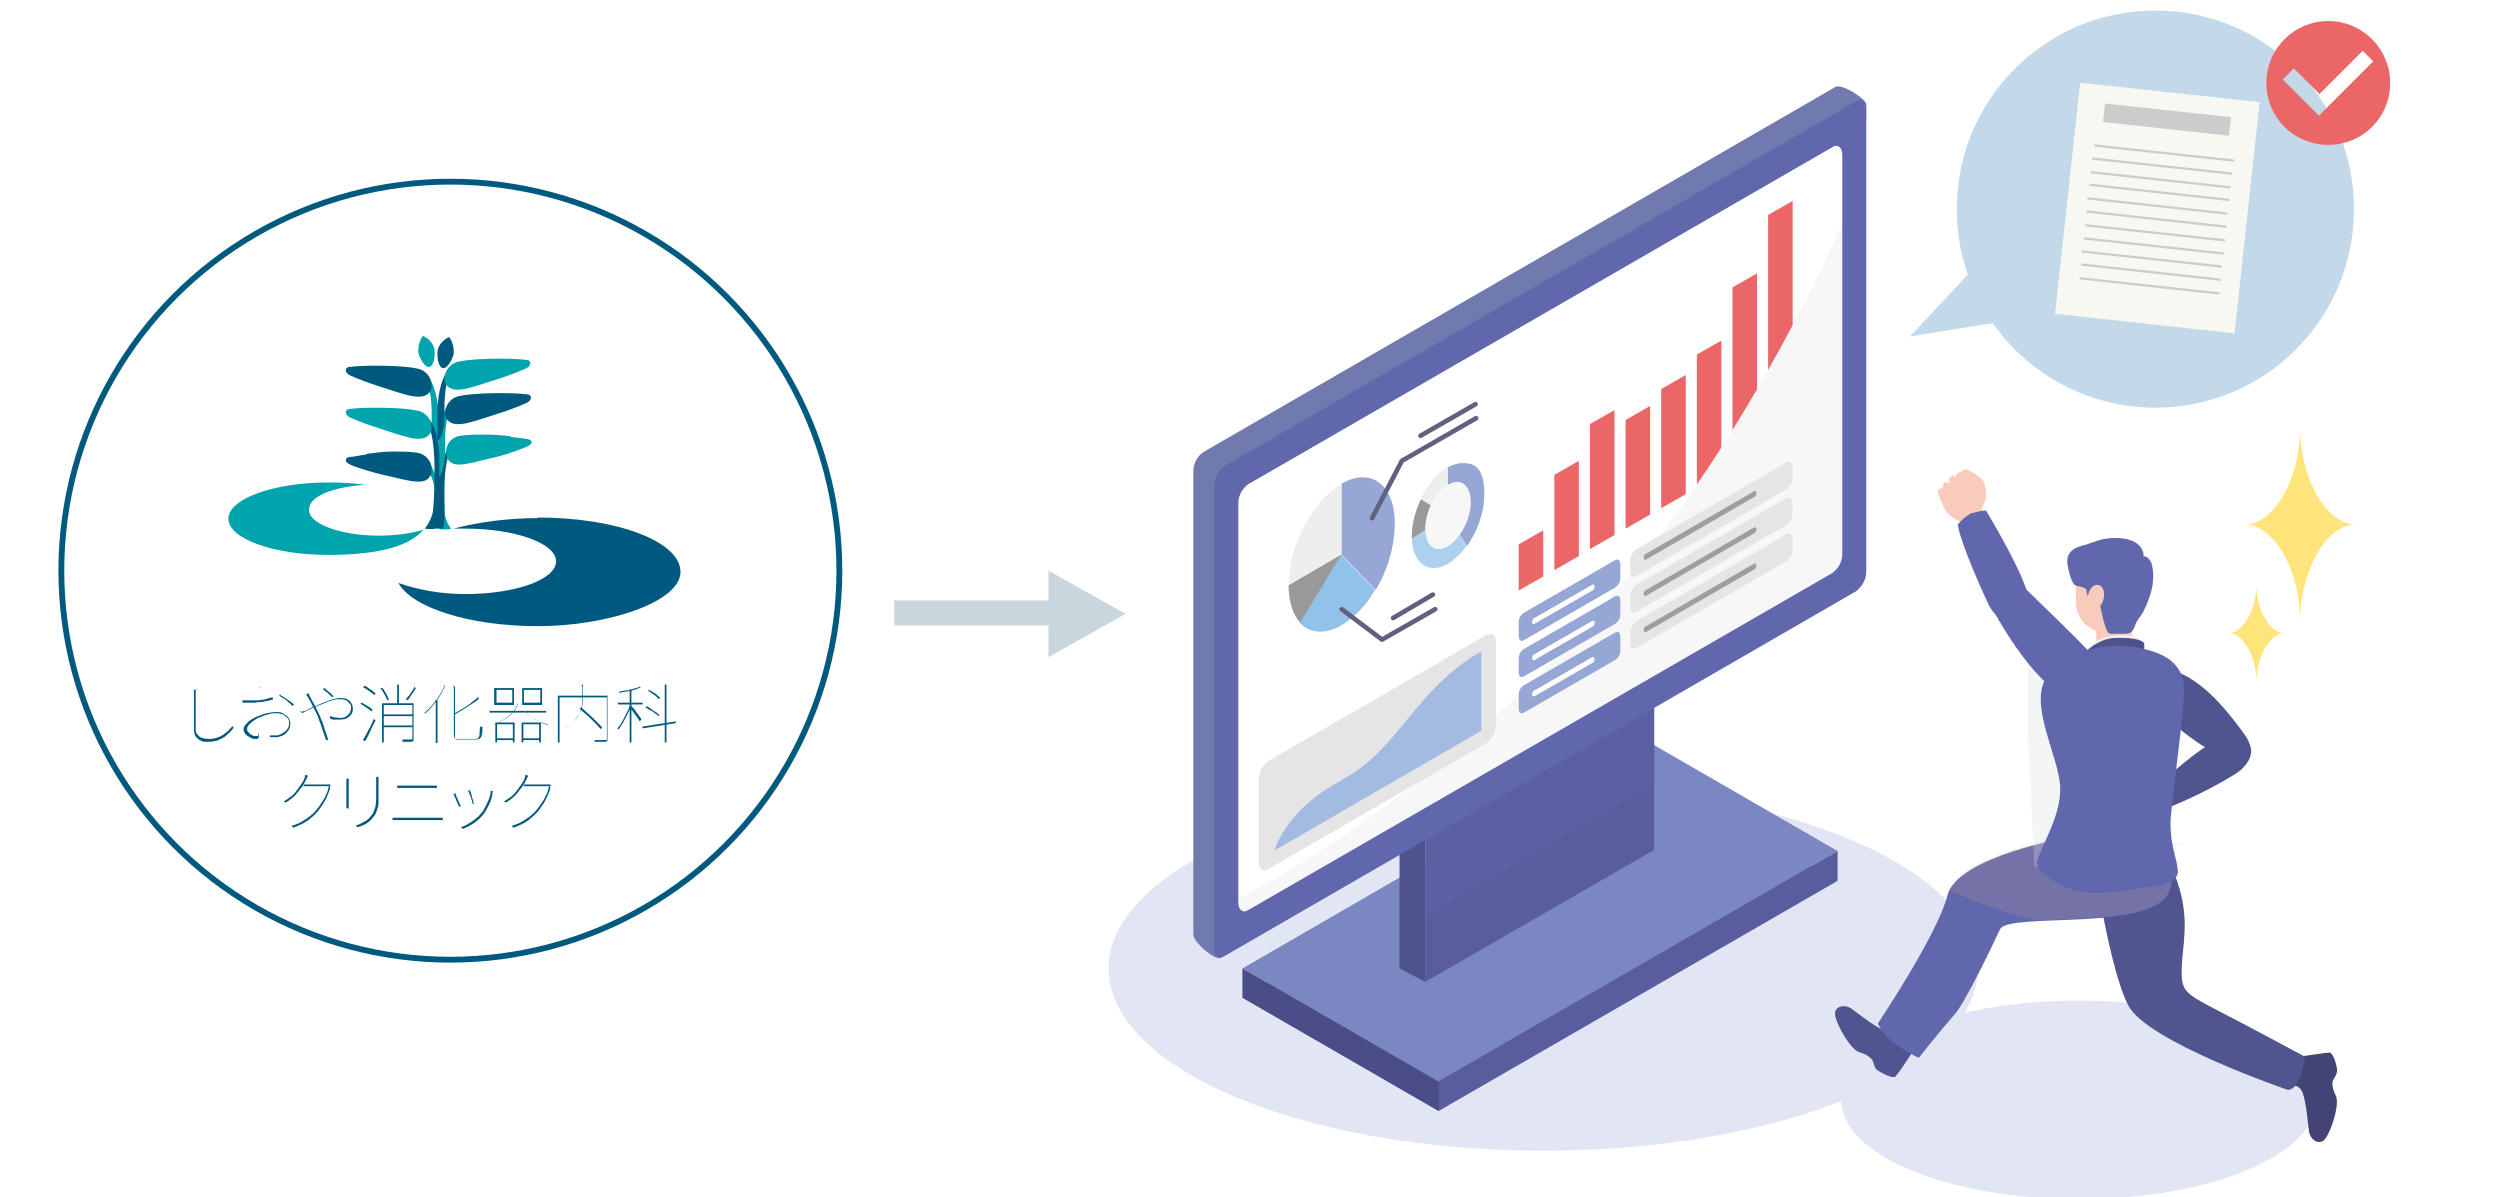 <?xml version="1.0" encoding="UTF-8"?>
<svg xmlns="http://www.w3.org/2000/svg" version="1.1" xmlns:xlink="http://www.w3.org/1999/xlink" viewBox="0 0 428 205">
  <defs>
    <style>
      .cls-1 {
        fill: #e5e5e6;
      }

      .cls-2 {
        clip-path: url(#clippath-21);
      }

      .cls-3 {
        clip-path: url(#clippath-6);
      }

      .cls-4 {
        clip-path: url(#clippath-7);
      }

      .cls-5 {
        clip-path: url(#clippath-17);
      }

      .cls-6 {
        fill: #eeeeef;
      }

      .cls-7 {
        clip-path: url(#clippath-15);
      }

      .cls-8 {
        clip-path: url(#clippath-18);
      }

      .cls-9 {
        clip-path: url(#clippath-4);
      }

      .cls-10 {
        fill: #595d9e;
      }

      .cls-11 {
        fill: #bea090;
      }

      .cls-12 {
        fill: #a5bac6;
        opacity: .6;
      }

      .cls-12, .cls-13, .cls-14, .cls-15, .cls-16, .cls-17 {
        isolation: isolate;
      }

      .cls-18 {
        fill: #c3d9ea;
      }

      .cls-19 {
        fill: #6167ad;
      }

      .cls-20 {
        fill: #e2e6f4;
      }

      .cls-21 {
        fill: #eb6666;
      }

      .cls-22 {
        fill: #ffe47c;
      }

      .cls-23 {
        clip-path: url(#clippath-9);
      }

      .cls-24 {
        fill: #f8cbbc;
      }

      .cls-25 {
        clip-path: url(#clippath-10);
      }

      .cls-26 {
        fill: #414474;
      }

      .cls-27 {
        fill: #fff;
      }

      .cls-28 {
        fill: url(#_名称未設定グラデーション_2);
      }

      .cls-29 {
        clip-path: url(#clippath-11);
      }

      .cls-30, .cls-31, .cls-32 {
        fill: none;
      }

      .cls-13 {
        opacity: .2;
      }

      .cls-13, .cls-14, .cls-15, .cls-17 {
        mix-blend-mode: multiply;
      }

      .cls-31 {
        stroke: #61607e;
        stroke-linecap: round;
        stroke-linejoin: round;
        stroke-width: .8px;
      }

      .cls-14 {
        opacity: .3;
      }

      .cls-33 {
        clip-path: url(#clippath-1);
      }

      .cls-34 {
        fill: url(#_名称未設定グラデーション);
      }

      .cls-35 {
        fill: #f2f2f2;
      }

      .cls-36 {
        clip-path: url(#clippath-5);
      }

      .cls-37 {
        fill: #4a4d87;
      }

      .cls-38 {
        clip-path: url(#clippath-20);
      }

      .cls-32 {
        stroke: #00597e;
      }

      .cls-39 {
        clip-path: url(#clippath-8);
      }

      .cls-40 {
        fill: url(#_名称未設定グラデーション_3);
      }

      .cls-41 {
        fill: #f8f8f2;
      }

      .cls-42 {
        fill: #91c2e9;
      }

      .cls-43 {
        clip-path: url(#clippath-3);
      }

      .cls-44 {
        clip-path: url(#clippath-12);
      }

      .cls-45 {
        fill: #50558f;
      }

      .cls-46 {
        fill: #dbdcdc;
      }

      .cls-47 {
        clip-path: url(#clippath-14);
      }

      .cls-48 {
        clip-path: url(#clippath-19);
      }

      .cls-49 {
        fill: #999;
      }

      .cls-50 {
        fill: #00597e;
      }

      .cls-51 {
        fill: #ccc;
      }

      .cls-52 {
        fill: #4e538c;
      }

      .cls-17 {
        opacity: .3;
      }

      .cls-53 {
        fill: #add0ee;
      }

      .cls-54 {
        clip-path: url(#clippath-16);
      }

      .cls-55 {
        fill: #96a7d5;
      }

      .cls-56 {
        clip-path: url(#clippath-2);
      }

      .cls-57 {
        fill: #9e9e9f;
      }

      .cls-58 {
        clip-path: url(#clippath-13);
      }

      .cls-59 {
        clip-path: url(#clippath);
      }

      .cls-60 {
        fill: #f7f7f7;
      }

      .cls-61 {
        fill: #00a4ac;
      }

      .cls-62 {
        fill: #4e528d;
      }
    </style>
    <clipPath id="clippath">
      <rect class="cls-30" x="189.8" y="-9.8" width="227.6" height="215.1"/>
    </clipPath>
    <clipPath id="clippath-1">
      <rect class="cls-30" x="189.8" y="-9.8" width="227.6" height="215.1"/>
    </clipPath>
    <clipPath id="clippath-2">
      <polygon class="cls-30" points="212.7 165.8 246.3 185.2 314.6 145.7 281 126.3 212.7 165.8"/>
    </clipPath>
    <linearGradient id="_名称未設定グラデーション" data-name="名称未設定グラデーション" x1="-183.4" y1="394.6" x2="-183.4" y2="394.6" gradientTransform="translate(18880.5 23374.3) scale(101.9 -58.8)" gradientUnits="userSpaceOnUse">
      <stop offset="0" stop-color="#96a7d5"/>
      <stop offset="1" stop-color="#6167ad"/>
    </linearGradient>
    <clipPath id="clippath-3">
      <rect class="cls-30" x="189.8" y="-9.8" width="227.6" height="215.1"/>
    </clipPath>
    <clipPath id="clippath-4">
      <rect class="cls-30" x="244.1" y="116.8" width="39.2" height="40"/>
    </clipPath>
    <clipPath id="clippath-5">
      <path class="cls-30" d="M314.2,14.9l-108.2,62.5c-1.1.8-1.7,2-1.7,3.3v79.3c0,1.3,3.7,4.5,4.7,4l105.3-65.2c1.1-.8,1.7-2,1.7-3.3l3.6-77.4c0-1.1-3.5-3.3-4.9-3.3-.1,0-.3,0-.4,0h0Z"/>
    </clipPath>
    <linearGradient id="_名称未設定グラデーション_2" data-name="名称未設定グラデーション 2" x1="-183.5" y1="396.5" x2="-183.5" y2="396.5" gradientTransform="translate(21344.7 59438) scale(115.3 -149.7)" gradientUnits="userSpaceOnUse">
      <stop offset="0" stop-color="#96a7d5"/>
      <stop offset=".3" stop-color="#96a7d5"/>
      <stop offset=".6" stop-color="#4a4d87"/>
      <stop offset="1" stop-color="#4a4d87"/>
    </linearGradient>
    <clipPath id="clippath-6">
      <rect class="cls-30" x="189.8" y="-9.8" width="227.6" height="215.1"/>
    </clipPath>
    <clipPath id="clippath-7">
      <polygon class="cls-30" points="209.9 82.4 209.9 160.8 317.4 98.7 317.4 20.3 209.9 82.4"/>
    </clipPath>
    <clipPath id="clippath-8">
      <rect class="cls-30" x="197" y="-9.8" width="137.4" height="196.1"/>
    </clipPath>
    <clipPath id="clippath-9">
      <rect class="cls-30" x="189.8" y="-9.8" width="227.6" height="215.1"/>
    </clipPath>
    <clipPath id="clippath-10">
      <path class="cls-30" d="M247.9,80c-3.4,2-6.2,7.3-6.2,11.9s2.8,6.7,6.2,4.7,6.2-7.3,6.2-11.9-1.5-5.4-3.7-5.4c-.9,0-1.7.3-2.5.7h0Z"/>
    </clipPath>
    <clipPath id="clippath-11">
      <rect class="cls-30" x="189.8" y="-9.8" width="227.6" height="215.1"/>
    </clipPath>
    <clipPath id="clippath-12">
      <path class="cls-30" d="M229.7,133.6c-9.7,5-11.5,12-11.5,12l35.4-20.5v-13.6c-11.5,6.6-14.2,17-23.9,22h0Z"/>
    </clipPath>
    <linearGradient id="_名称未設定グラデーション_3" data-name="名称未設定グラデーション 3" x1="-180.6" y1="395.3" x2="-180.6" y2="395.3" gradientTransform="translate(6586.8 29764.3) scale(35.4 -75)" gradientUnits="userSpaceOnUse">
      <stop offset="0" stop-color="#96a7d5"/>
      <stop offset="1" stop-color="#b0ceec"/>
    </linearGradient>
    <clipPath id="clippath-13">
      <rect class="cls-30" x="189.8" y="-9.8" width="227.6" height="215.1"/>
    </clipPath>
    <clipPath id="clippath-14">
      <rect class="cls-30" x="358.9" y="106.3" width="6.2" height="4"/>
    </clipPath>
    <clipPath id="clippath-15">
      <path class="cls-30" d="M333.4,153.2c-1.7,6.8-11.9,21.9-11.9,21.9,1.3,3.3,7,5.9,7,5.9,0,0,3.7-4.7,6.1-7.4,1.7-1.9,6.4-11.6,7.8-14.6s26,.5,28.9-6.3-6.5-8.5-6.5-8.5l-10.5-1.1s-19.3,3.2-21,10Z"/>
    </clipPath>
    <clipPath id="clippath-16">
      <rect class="cls-30" x="319.1" y="142.6" width="61.1" height="15.8"/>
    </clipPath>
    <clipPath id="clippath-17">
      <rect class="cls-30" x="189.8" y="-9.8" width="227.6" height="215.1"/>
    </clipPath>
    <clipPath id="clippath-18">
      <rect class="cls-30" x="347.3" y="113.7" width="26.6" height="35.3"/>
    </clipPath>
    <clipPath id="clippath-19">
      <rect class="cls-30" x="189.8" y="-9.8" width="227.6" height="215.1"/>
    </clipPath>
    <clipPath id="clippath-20">
      <rect class="cls-30" x="351.1" y="14.2" width="35.7" height="42.9"/>
    </clipPath>
    <clipPath id="clippath-21">
      <rect class="cls-30" x="388" y="3.6" width="21.2" height="21.2"/>
    </clipPath>
  </defs>
  <!-- Generator: Adobe Illustrator 28.7.1, SVG Export Plug-In . SVG Version: 1.2.0 Build 142)  -->
  <g class="cls-16">
    <g id="_レイヤー_1" data-name="レイヤー_1">
      <g id="_イラスト" data-name="イラスト">
        <rect id="_長方形_24565" data-name="長方形_24565" class="cls-27" y="-21.8" width="428" height="239"/>
        <g id="_グループ_3652" data-name="グループ_3652">
          <g id="_グループ_3582" data-name="グループ_3582">
            <path id="_合体_82" data-name="合体_82" class="cls-12" d="M153.1,107.1h26.4v5.4l6.6-3.7,6.6-3.7-6.6-3.7-6.6-3.7v5.1h-26.4v4.3Z"/>
            <g id="_グループ_3650" data-name="グループ_3650">
              <g class="cls-59">
                <g id="_グループ_3649" data-name="グループ_3649">
                  <g id="_グループ_3607" data-name="グループ_3607">
                    <g class="cls-33">
                      <g id="_グループ_3606" data-name="グループ_3606">
                        <path id="_パス_9840" data-name="パス_9840" class="cls-20" d="M338.6,165.8c0,17.2-33.3,31.2-74.4,31.2s-74.4-14-74.4-31.2,33.3-31.2,74.4-31.2,74.4,14,74.4,31.2"/>
                        <path id="_パス_9841" data-name="パス_9841" class="cls-19" d="M314.6,150.8l-68.3,39.4-33.6-19.4,68.3-39.4,33.6,19.4Z"/>
                      </g>
                    </g>
                  </g>
                  <g id="_グループ_3609" data-name="グループ_3609">
                    <g class="cls-56">
                      <g id="_グループ_3608" data-name="グループ_3608">
                        <rect id="_長方形_24699" data-name="長方形_24699" class="cls-34" x="212.7" y="126.3" width="101.9" height="58.8"/>
                      </g>
                    </g>
                  </g>
                  <g id="_グループ_3614" data-name="グループ_3614">
                    <g class="cls-43">
                      <g id="_グループ_3613" data-name="グループ_3613">
                        <path id="_パス_9843" data-name="パス_9843" class="cls-62" d="M239.6,143.8h4.4v24.3l-4.4-2.3v-21.9Z"/>
                        <path id="_パス_9844" data-name="パス_9844" class="cls-10" d="M283.2,145.5l-39.2,22.6v-28.7l39.2-22.6v28.7Z"/>
                        <g id="_グループ_3612" data-name="グループ_3612" class="cls-14">
                          <g id="_グループ_3611" data-name="グループ_3611">
                            <g class="cls-9">
                              <g id="_グループ_3610" data-name="グループ_3610">
                                <path id="_パス_9845" data-name="パス_9845" class="cls-19" d="M283.2,134.2l-39.2,22.6v-17.4l39.2-22.6v17.4Z"/>
                              </g>
                            </g>
                          </g>
                        </g>
                      </g>
                    </g>
                  </g>
                  <g id="_グループ_3616" data-name="グループ_3616">
                    <g class="cls-36">
                      <g id="_グループ_3615" data-name="グループ_3615">
                        <rect id="_長方形_24702" data-name="長方形_24702" class="cls-28" x="204.2" y="14.8" width="115.3" height="149.7"/>
                      </g>
                    </g>
                  </g>
                  <g id="_グループ_3618" data-name="グループ_3618">
                    <g class="cls-3">
                      <g id="_グループ_3617" data-name="グループ_3617">
                        <path id="_パス_9847" data-name="パス_9847" class="cls-27" d="M317.4,98.7l-107.6,62.1v-78.4l107.6-62.1v78.4Z"/>
                        <path id="_パス_9848" data-name="パス_9848" class="cls-21" d="M264.2,98.7l-4.2,2.4v-7.9l4.2-2.4v7.9Z"/>
                        <path id="_パス_9849" data-name="パス_9849" class="cls-21" d="M270.3,95.2l-4.2,2.4v-16.3l4.2-2.4v16.3Z"/>
                        <path id="_パス_9850" data-name="パス_9850" class="cls-21" d="M276.4,91.6l-4.2,2.4v-21.4l4.2-2.4v21.4Z"/>
                        <path id="_パス_9851" data-name="パス_9851" class="cls-21" d="M282.5,88.1l-4.2,2.4v-18.6l4.2-2.4v18.6Z"/>
                        <path id="_パス_9852" data-name="パス_9852" class="cls-21" d="M288.6,84.6l-4.2,2.4v-20.4l4.2-2.4v20.4Z"/>
                        <path id="_パス_9853" data-name="パス_9853" class="cls-21" d="M294.7,81.1l-4.2,2.4v-22.8l4.2-2.4v22.8Z"/>
                        <path id="_パス_9854" data-name="パス_9854" class="cls-21" d="M300.8,77.6l-4.2,2.4v-30.8l4.2-2.4v30.8Z"/>
                        <path id="_パス_9855" data-name="パス_9855" class="cls-21" d="M306.9,74l-4.2,2.4v-39.6l4.2-2.4v39.6Z"/>
                      </g>
                    </g>
                  </g>
                  <g id="_グループ_3623" data-name="グループ_3623">
                    <g class="cls-4">
                      <g id="_グループ_3622" data-name="グループ_3622">
                        <g id="_グループ_3621" data-name="グループ_3621" class="cls-15">
                          <g id="_グループ_3620" data-name="グループ_3620">
                            <g class="cls-39">
                              <g id="_グループ_3619" data-name="グループ_3619">
                                <path id="_パス_9856" data-name="パス_9856" class="cls-60" d="M202.9,158.2s42.2-16.8,78.6-63,51.8-105,51.8-105l1.1,120.8-137.4,75.3,5.9-28.1Z"/>
                              </g>
                            </g>
                          </g>
                        </g>
                      </g>
                    </g>
                  </g>
                  <g id="_グループ_3625" data-name="グループ_3625">
                    <g class="cls-23">
                      <g id="_グループ_3624" data-name="グループ_3624">
                        <path id="_パス_9858" data-name="パス_9858" class="cls-19" d="M317.8,101.2l-108.2,62.5c-1,.5-1.7,0-1.7-1.3v-79.3c0-1.3.7-2.5,1.7-3.3l108.2-62.5c1-.5,1.7,0,1.7,1.3v79.3c0,1.3-.7,2.5-1.7,3.3M213.7,155.8l100-57.7c1.1-.8,1.7-2,1.7-3.3V26.5c0-1.3-.8-1.9-1.7-1.3l-100,57.7c-1.1.8-1.7,2-1.7,3.3v68.3c0,1.3.8,1.9,1.7,1.3"/>
                        <path id="_パス_9859" data-name="パス_9859" class="cls-6" d="M229.7,82.8c-5,2.9-9.1,10.7-9.1,17.4l9.1-5.3v-12.2Z"/>
                        <path id="_パス_9860" data-name="パス_9860" class="cls-55" d="M235.5,101c2.1-3.4,3.2-7.3,3.3-11.3,0-6.7-4.1-9.8-9.1-6.9v12.2l5.8,6Z"/>
                        <path id="_パス_9861" data-name="パス_9861" class="cls-42" d="M222.5,106.6c1.7,1.8,4.2,2.1,7.1.5,2.4-1.5,4.4-3.6,5.8-6.1l-5.8-6-7.1,11.7Z"/>
                        <path id="_パス_9862" data-name="パス_9862" class="cls-49" d="M229.7,94.9l-9.1,5.3c0,2.9.8,5.1,2,6.4l7.1-11.7Z"/>
                        <path id="_パス_9863" data-name="パス_9863" class="cls-31" d="M234.9,88.7l5.1-9.8,12.7-7.3"/>
                        <line id="_線_743" data-name="線_743" class="cls-31" x1="243.2" y1="74.6" x2="252.6" y2="69.2"/>
                        <path id="_パス_9864" data-name="パス_9864" class="cls-31" d="M229.7,104.3l6.9,5.2,9.1-5.2"/>
                        <line id="_線_744" data-name="線_744" class="cls-31" x1="238.5" y1="105.8" x2="245.3" y2="101.8"/>
                      </g>
                    </g>
                  </g>
                  <g id="_グループ_3627" data-name="グループ_3627">
                    <g class="cls-25">
                      <g id="_グループ_3626" data-name="グループ_3626">
                        <path id="_パス_9865" data-name="パス_9865" class="cls-53" d="M254.1,84.6c0,4.6-2.8,9.9-6.2,11.9s-6.2-.1-6.2-4.7,2.8-9.9,6.2-11.9,6.2.1,6.2,4.7"/>
                        <path id="_パス_9866" data-name="パス_9866" class="cls-55" d="M247.9,77.7v10.6l5,7.8,5.6-20.1-10.5,1.8Z"/>
                        <path id="_パス_9867" data-name="パス_9867" class="cls-49" d="M247.9,88.2l-8.1,5.2,2.5-8.6,5.7,3.4Z"/>
                        <path id="_パス_9868" data-name="パス_9868" class="cls-6" d="M247.9,77.7v10.6l-5.6-3.4,5.6-7.1Z"/>
                      </g>
                    </g>
                  </g>
                  <g id="_グループ_3629" data-name="グループ_3629">
                    <g class="cls-29">
                      <g id="_グループ_3628" data-name="グループ_3628">
                        <path id="_パス_9870" data-name="パス_9870" class="cls-60" d="M251.8,86c0,2.9-1.8,6.2-3.9,7.5s-3.9,0-3.9-3,1.8-6.2,3.9-7.5,3.9,0,3.9,3"/>
                        <path id="_パス_9871" data-name="パス_9871" class="cls-55" d="M276.5,100.6l-15.6,9c-.5.3-.9,0-.9-.7v-2.3c0-.7.3-1.3.9-1.7l15.6-9c.5-.3.9,0,.9.7v2.3c0,.7-.3,1.3-.9,1.7"/>
                        <path id="_パス_9872" data-name="パス_9872" class="cls-1" d="M305.8,83.8l-25.6,14.8c-.6.4-1.1,0-1.1-.8v-1.7c0-.8.4-1.6,1.1-2.1l25.6-14.8c.6-.4,1.1,0,1.1.8v1.7c0,.8-.4,1.6-1.1,2.1"/>
                        <path id="_パス_9873" data-name="パス_9873" class="cls-27" d="M272.6,101.1l-9.9,5.7c-.2.1-.4,0-.4-.3,0-.3.1-.6.4-.7l9.9-5.7c.2-.1.4,0,.4.3,0,.3-.1.6-.4.7"/>
                        <path id="_パス_9874" data-name="パス_9874" class="cls-57" d="M300.3,85.1l-18.5,10.7c-.2.1-.4,0-.4-.3,0-.3.1-.6.4-.7l18.5-10.7c.2-.1.4,0,.4.3,0,.3-.1.6-.4.7"/>
                        <path id="_パス_9875" data-name="パス_9875" class="cls-55" d="M276.5,106.8l-15.6,9c-.5.3-.9,0-.9-.7v-2.3c0-.7.3-1.3.9-1.7l15.6-9c.5-.3.9,0,.9.7v2.3c0,.7-.3,1.3-.9,1.7"/>
                        <path id="_パス_9876" data-name="パス_9876" class="cls-1" d="M305.8,89.9l-25.6,14.8c-.6.4-1.1,0-1.1-.8v-1.7c0-.8.4-1.6,1.1-2.1l25.6-14.8c.6-.4,1.1,0,1.1.8v1.7c0,.8-.4,1.6-1.1,2.1"/>
                        <path id="_パス_9877" data-name="パス_9877" class="cls-27" d="M272.6,107.3l-9.9,5.7c-.2.1-.4,0-.4-.3,0-.3.1-.6.4-.7l9.9-5.7c.2-.1.4,0,.4.3,0,.3-.1.6-.4.7"/>
                        <path id="_パス_9878" data-name="パス_9878" class="cls-57" d="M300.3,91.3l-18.5,10.7c-.2.1-.4,0-.4-.3,0-.3.1-.6.4-.7l18.5-10.7c.2-.1.4,0,.4.3,0,.3-.1.6-.4.7"/>
                        <path id="_パス_9879" data-name="パス_9879" class="cls-55" d="M276.5,113l-15.6,9c-.5.3-.9,0-.9-.7v-2.3c0-.7.3-1.3.9-1.7l15.6-9c.5-.3.9,0,.9.7v2.3c0,.7-.3,1.3-.9,1.7"/>
                        <path id="_パス_9880" data-name="パス_9880" class="cls-1" d="M305.8,96.1l-25.6,14.8c-.6.4-1.1,0-1.1-.8v-1.7c0-.8.4-1.6,1.1-2.1l25.6-14.8c.6-.4,1.1,0,1.1.8v1.7c0,.8-.4,1.6-1.1,2.1"/>
                        <path id="_パス_9881" data-name="パス_9881" class="cls-27" d="M272.6,113.5l-9.9,5.7c-.2.1-.4,0-.4-.3,0-.3.1-.6.4-.7l9.9-5.7c.2-.1.4,0,.4.3,0,.3-.1.6-.4.7"/>
                        <path id="_パス_9882" data-name="パス_9882" class="cls-57" d="M300.3,97.5l-18.5,10.7c-.2.1-.4,0-.4-.3,0-.3.1-.6.4-.7l18.5-10.7c.2-.1.4,0,.4.3,0,.3-.1.6-.4.7"/>
                        <path id="_パス_9883" data-name="パス_9883" class="cls-1" d="M217.1,148.8l37.4-21.6c1-.7,1.5-1.8,1.6-3v-14.3c0-1.2-.7-1.7-1.6-1.2l-37.4,21.6c-1,.7-1.5,1.8-1.6,3v14.3c0,1.2.7,1.7,1.6,1.2"/>
                      </g>
                    </g>
                  </g>
                  <g id="_グループ_3631" data-name="グループ_3631">
                    <g class="cls-44">
                      <g id="_グループ_3630" data-name="グループ_3630">
                        <path id="_パス_9884" data-name="パス_9884" class="cls-40" d="M218.2,111.5l35.4-20.5v54.5l-35.4,20.5v-54.5Z"/>
                      </g>
                    </g>
                  </g>
                  <g id="_グループ_3636" data-name="グループ_3636">
                    <g class="cls-58">
                      <g id="_グループ_3635" data-name="グループ_3635">
                        <path id="_パス_9886" data-name="パス_9886" class="cls-10" d="M314.6,145.7v5l-68.3,39.4v-5l68.3-39.4Z"/>
                        <path id="_パス_9887" data-name="パス_9887" class="cls-37" d="M212.7,165.8v5l33.6,19.4v-5l-33.6-19.4Z"/>
                        <path id="_パス_9888" data-name="パス_9888" class="cls-20" d="M396.6,188.3c0,9.4-18.2,17-40.7,17s-40.7-7.6-40.7-17,18.2-17,40.7-17,40.7,7.6,40.7,17"/>
                        <path id="_パス_9889" data-name="パス_9889" class="cls-24" d="M336.6,81.9c-.9-.7-1.6,0-3.2,1.2s-2,1-.8,3.3c.4,1.2,1.3,2.1,2.4,2.6.9.5,1.7,1.2,2.3,2l2.5-2.5s-.3,0-.5-.9.7-1.5.7-2.6c0,0,0-2.1-.5-2.7-.8-.8-1.7-1.5-2.8-1.9-2,0-.1,1.6-.1,1.6"/>
                        <path id="_パス_9890" data-name="パス_9890" class="cls-24" d="M334.4,83.3s-1.1-1-.6-1.6,1.3,0,1.7.5,1.7,1.9,1.2,2.2-1.7-.5-2.3-1.1"/>
                        <path id="_パス_9891" data-name="パス_9891" class="cls-24" d="M333.3,84.4s-1.1-1-.6-1.6,1.3,0,1.7.5,1.7,1.9,1.2,2.2-1.7-.5-2.3-1.1"/>
                        <path id="_パス_9892" data-name="パス_9892" class="cls-24" d="M332.4,85.2s-1-.9-.5-1.4,1.2,0,1.5.4,1.5,1.7,1,2-1.5-.4-2.1-1"/>
                        <path id="_パス_9893" data-name="パス_9893" class="cls-24" d="M335.6,82.7s-1.1-1-.6-1.6,1.3,0,1.7.5,1.7,1.9,1.2,2.2-1.7-.5-2.3-1.1"/>
                        <path id="_パス_9894" data-name="パス_9894" class="cls-24" d="M368.6,135.7s0,.2-.9.3-1.4-.8-2.4-1-3.9-.8-4,0,1.7.6,2.3,1.1-.2.9-.9,1.1-.9,2.2,0,3.7,1.6,1.7,3,1.2c1.1-.2,2.1-.9,2.7-1.9.6-.8,1.3-1.4,2.2-1.9l-2-2.6Z"/>
                        <path id="_パス_9895" data-name="パス_9895" class="cls-24" d="M362.9,137.3c-1,.1-2,.3-2.9.5-1.4.3-2.5.5-2.5.9s.3.5,1.1.4,4.2-.5,4.2-.5v-1.3Z"/>
                        <path id="_パス_9896" data-name="パス_9896" class="cls-24" d="M362.4,138.9c-1,.2-1.9.5-2.9.8-1.3.5-2.4.8-2.4,1.2s.3.5,1.1.3,4.2-.9,4.2-.9v-1.3Z"/>
                        <path id="_パス_9897" data-name="パス_9897" class="cls-24" d="M362.9,140.3c-1,.3-1.9.6-2.8,1-1.3.6-2.4,1-2.3,1.4s.4.4,1.2.2,4.1-1.3,4.1-1.3l-.2-1.3Z"/>
                        <path id="_パス_9898" data-name="パス_9898" class="cls-24" d="M365.2,140.8c-.9.4-1.8.9-2.6,1.4-1.2.8-2.2,1.3-2,1.7s.4.4,1.2,0,3.8-1.9,3.8-1.9l-.4-1.3Z"/>
                        <path id="_パス_9899" data-name="パス_9899" class="cls-45" d="M370.4,138.6c4.3-1.7,8.4-3.7,12.3-6.1,2.3-1.5,2.8-3.2,2.7-4.2s-1.4-3.8-5.7-1.7-11.4,8.9-11.4,8.9c0,.6.2,1.2.5,1.7.3.7.9,1.2,1.6,1.4"/>
                        <path id="_パス_9900" data-name="パス_9900" class="cls-45" d="M369.9,114.9s-.9-1.7,3.7.5,8.3,7.1,10.5,10.1.9,4-2.3,4-8.4-4.5-9.9-5.7c-3.1-2.4-7.8-5.8-2-8.9"/>
                        <path id="_パス_9901" data-name="パス_9901" class="cls-45" d="M328.4,177.9c-.4.9-.8,1.9-1.3,2.7-.5.8-2.2,3.3-2.6,3.7s-2.2-.5-3-1-.6-1.6-1.2-2.1c-.5-.5-1.1-.8-1.8-1-1.6-.3-3.9-4.5-4.3-6.2s1.5-2.2,2.8-1.3c1.1.8,4.7,3.7,6.2,3.9s2.6-1.7,2.6-1.7l2.6,3.2Z"/>
                        <path id="_パス_9902" data-name="パス_9902" class="cls-24" d="M358.9,106.3v5.5c1.2.5,2.6.8,3.9.9.8,0,1.5-.4,2.1-.9v-5.4c0,0-6.1,0-6.1,0Z"/>
                        <g id="_グループ_3634" data-name="グループ_3634" class="cls-15">
                          <g id="_グループ_3633" data-name="グループ_3633">
                            <g class="cls-47">
                              <g id="_グループ_3632" data-name="グループ_3632">
                                <path id="_パス_9903" data-name="パス_9903" class="cls-24" d="M358.9,108.8c.8,1,2,1.5,3.2,1.4,1.2,0,2.3-.5,2.9-1.4v-2.5s-6.1,0-6.1,0v2.5Z"/>
                              </g>
                            </g>
                          </g>
                        </g>
                        <path id="_パス_9904" data-name="パス_9904" class="cls-35" d="M356.6,112c1.1-1.7,2.9-2.9,4.9-3.1,3.5-.4,5.1.2,5.2,1.1,0,.9-.3,1.8-.7,2.6l-9.5-.6Z"/>
                        <path id="_パス_9905" data-name="パス_9905" class="cls-19" d="M355.4,101.9s1.1,4.6,3,4.6l.3-4.2-3.3-.5Z"/>
                        <path id="_パス_9906" data-name="パス_9906" class="cls-52" d="M356.1,112.6s2.5-3.3,6.1-3.4,4.9.6,4.9,1c0,.7,0,1.4,0,2.1l-11.1.2Z"/>
                        <path id="_パス_9907" data-name="パス_9907" class="cls-26" d="M391.4,181.7c.9-.4,1.9-.7,2.9-.9.9-.1,3.9-.6,4.5-.6s1.2,1.9,1.3,2.9-.7,1.5-.8,2.3c0,.7.2,1.4.5,2,.9,1.4-.6,5.9-1.6,7.4s-2.7.4-2.9-1.1c-.2-1.3-.5-6-1.4-7.2s-3-.7-3-.7l.5-4.1Z"/>
                        <path id="_パス_9908" data-name="パス_9908" class="cls-45" d="M366.2,142.9s4.1,1,6.5,7.9.8,11.2.8,15.5c0,3.3.6,3.8,5.8,6.5,4.7,2.4,15.3,8.1,15.3,8.1,0,0-.4,5.4-2.9,5.7,0,0-24-8.2-27.3-14.4s-6-25.1-6-25.1l7.7-4.2Z"/>
                        <path id="_パス_9909" data-name="パス_9909" class="cls-19" d="M364.8,144.3s9.3,1.7,6.5,8.5-27.5,3.3-28.9,6.3-6.1,12.8-7.8,14.6c-2.4,2.7-6.1,7.4-6.1,7.4,0,0-5.7-2.5-7-5.9,0,0,10.2-15.2,11.9-21.9s21-10,21-10l10.5,1.1Z"/>
                      </g>
                    </g>
                  </g>
                  <g id="_グループ_3641" data-name="グループ_3641">
                    <g class="cls-7">
                      <g id="_グループ_3640" data-name="グループ_3640">
                        <g id="_グループ_3639" data-name="グループ_3639" class="cls-13">
                          <g id="_グループ_3638" data-name="グループ_3638">
                            <g class="cls-54">
                              <g id="_グループ_3637" data-name="グループ_3637">
                                <path id="_パス_9910" data-name="パス_9910" class="cls-11" d="M319.1,144.7s20,12.6,34.5,13.5c8.9.5,17.9-.1,26.7-2l-5.7-13.6-55.4,2.1Z"/>
                              </g>
                            </g>
                          </g>
                        </g>
                      </g>
                    </g>
                  </g>
                  <g id="_グループ_3646" data-name="グループ_3646">
                    <g class="cls-5">
                      <g id="_グループ_3645" data-name="グループ_3645">
                        <g id="_グループ_3644" data-name="グループ_3644" class="cls-17">
                          <g id="_グループ_3643" data-name="グループ_3643">
                            <g class="cls-8">
                              <g id="_グループ_3642" data-name="グループ_3642">
                                <path id="_パス_9912" data-name="パス_9912" class="cls-46" d="M351.3,113.7s.5,8.7,3.7,14.5.2,9.5,1.7,12.6,10.8,3.9,17.2,3.5l-12.2,4.7-13.4-.6-1.1-22.1v-12.5h4Z"/>
                              </g>
                            </g>
                          </g>
                        </g>
                        <path id="_パス_9913" data-name="パス_9913" class="cls-19" d="M348.8,147.3c.8-2.8,4.1-7.7,3.9-12.6s-5-13.3-2.7-18.1c1.3-2.7,3.3-3.7,5.6-4.6.3-.2.7-.3,1.1-.4h.2c0-.1.2-.1.3-.2h0c3-1,6.2-1.1,9.3-.4,6.4,1.2,7.5,4.6,7.4,7.4,0,3.4-1.6,14.8-2.2,20.8-.5,4.9,1,7.6,1.1,9.6h0c0,0,.5,1.3-1.4,2.3-.6.3-1.2.4-1.8.5-2.1.2-7.4,1.5-12.2,1.2-4.4-.3-9.1-3.7-8.7-5.4"/>
                        <path id="_パス_9914" data-name="パス_9914" class="cls-24" d="M360.6,108.3h0c-2.9,0-5.2-2.3-5.2-5.2h0v-3.2c0-2.9,2.3-5.2,5.2-5.2s5.2,2.3,5.2,5.2v3.2c0,2.9-2.3,5.2-5.2,5.2h0"/>
                        <path id="_パス_9915" data-name="パス_9915" class="cls-19" d="M357.5,111.4s3.1,4.5-1.7,7.3-13.4-12-14.2-13.6c-2.9-5.9,1.1-8.5,5.8-3.7,2.2,2.2,7.3,7,10.1,10"/>
                        <path id="_パス_9916" data-name="パス_9916" class="cls-19" d="M365.7,106.6c-.4,1.1-.6,1.9-1.8,1.9-.6,0-2.3,0-2.6,0-.9.1-1.6-4.4-1.8-5-.6-1.7-2.1-2.9-3.9-3.2-.9,0-1.4-2.4-1.6-3.4-.5-2.6,1.4-3.2,2.9-3.6s2.7-1.2,5.2-1.2c5.2,0,4.9,3.2,4.9,3.2,0,0,.5-.4,1.3,1,.4,1.3.4,2.7.2,4-.3,1.6-.9,3.1-1.6,4.5l-1.2,1.8Z"/>
                        <path id="_パス_9917" data-name="パス_9917" class="cls-19" d="M358.6,99.5s-.7,1.3-.9,1.7c-.1.3-.2.6-.3.9l-.5-2.4,1.7-.2Z"/>
                        <path id="_パス_9918" data-name="パス_9918" class="cls-24" d="M357.7,101.2s.7-1.6,1.9-.9.7,4.5-1.9,4.1v-3.2Z"/>
                        <path id="_パス_9919" data-name="パス_9919" class="cls-19" d="M335.2,90c.6,3.3,3.9,10.6,5.1,13.2s3,3.4,4,3.4,4.2-.9,2.6-5.7-6.9-13.5-6.9-13.5c-.9,0-1.7.3-2.6.5-.9.5-1.7,1.2-2.3,2"/>
                      </g>
                    </g>
                  </g>
                  <g id="_グループ_3648" data-name="グループ_3648">
                    <g class="cls-48">
                      <g id="_グループ_3647" data-name="グループ_3647">
                        <path id="_パス_9920" data-name="パス_9920" class="cls-22" d="M391.1,108.4c-2.5,0-4.8,4-4.8,8.4,0-4.5-2.3-8.4-4.8-8.4,2.5,0,4.8-4,4.8-8.4,0,4.5,2.3,8.4,4.8,8.4"/>
                        <path id="_パス_9921" data-name="パス_9921" class="cls-22" d="M403.3,89.8c-5,0-9.5,7.8-9.5,16.6,0-8.8-4.5-16.6-9.5-16.6,5,0,9.5-7.8,9.5-16.6,0,8.8,4.5,16.6,9.5,16.6"/>
                      </g>
                    </g>
                  </g>
                </g>
              </g>
            </g>
            <g id="_グループ_3927" data-name="グループ_3927">
              <g id="_楕円形_125" data-name="楕円形_125">
                <circle class="cls-27" cx="77.1" cy="97.7" r="67.1"/>
                <circle class="cls-32" cx="77.1" cy="97.7" r="66.6"/>
              </g>
              <g id="_グループ_3588" data-name="グループ_3588">
                <g id="_グループ_3587" data-name="グループ_3587">
                  <path id="_パス_9793" data-name="パス_9793" class="cls-61" d="M77.3,90.6c-.8-1-1.3-2.3-1.2-3.6,0-2.4-2.1-7.7-3.2-8.5-.1,0-.3,0-.4,0,0,.1,0,.3,0,.4,1.8,3.1,2.4,5.3,1.8,8.1-.5,2.8-.1,3.2.7,3.5.7.2,1.5.2,2.3,0"/>
                  <path id="_パス_9794" data-name="パス_9794" class="cls-50" d="M74.3,86.5c.2-2.7,1.9-10.1,3-10.9.1,0,.3,0,.4,0,0,.1,0,.3,0,.4-1.9,2.9-1.6,7.4-1.6,11.6s-.5,2.5-1.4,2.9c-.7.1-1.3.1-2,0,1-1.2,1.5-2.6,1.6-4.1"/>
                  <path id="_パス_9795" data-name="パス_9795" class="cls-61" d="M87.5,74.7c-1.6-.2-3.1-.3-4.5-.3-1.4,0-2.8,0-4.2.2-1.4.2-2.5,1.4-2.4,2.8,0,.5.1,1,.4,1.4,1.1,1.6,4.5.2,8.3-.6,1.6-.4,3.3-1,4.8-1.6.5-.2,1.1-.5,1.1-.9,0-.5-.7-.5-1.1-.6-.8-.1-1.6-.2-2.5-.3"/>
                  <path id="_パス_9796" data-name="パス_9796" class="cls-61" d="M75,81.9v-5.3c0-3.9,1-6.7,2.1-7.6.1-.1.3,0,.4,0,0,.1,0,.3,0,.4-.7.6-1.4,3.1-1.3,7.1s-1.1,5.3-1.1,5.3"/>
                  <path id="_パス_9797" data-name="パス_9797" class="cls-61" d="M75.1,76.6v-4.8c0-3.9-1-6.7-2.1-7.6-.1-.1-.3,0-.4,0,0,0,0,0,0,0-.1.1,0,.3,0,.4.7.6,1.4,3.1,1.3,7.1s1.1,4.8,1.1,4.8"/>
                  <path id="_パス_9798" data-name="パス_9798" class="cls-50" d="M74.9,75.5v-4.8c0-3.9,1-6.7,2.1-7.6.1-.1.3,0,.4,0s0,.3,0,.4c0,0,0,0,0,0-.7.6-1.4,3.1-1.3,7.1s-1.1,4.8-1.1,4.8"/>
                  <path id="_パス_9799" data-name="パス_9799" class="cls-61" d="M78.5,61.9c-1.4.3-2.4,1.5-2.4,3,0,.5.2,1,.6,1.3,1.5,1.3,4.6-.1,8.5-1.3,1.6-.5,3.2-1.1,4.8-1.8.5-.2.8-.6.8-.9,0-.3-.2-.6-.8-.6-2.2-.3-8.9-.3-11.4.3"/>
                  <path id="_パス_9800" data-name="パス_9800" class="cls-50" d="M75.2,89.5v-10.5c.1-3.9-1-6.7-2.1-7.6-.1-.1-.3,0-.4,0,0,0,0,0,0,0-.1.1,0,.3,0,.4.6.8,1,1.7,1.2,2.7,1,4.7.2,13.7.2,13.7l1,1.2Z"/>
                  <path id="_パス_9801" data-name="パス_9801" class="cls-61" d="M74.3,59.4c.3,1.3,0,3.1-.7,3.4s-1.7-1.2-2-2.5c0-1,.2-2,.8-2.8.9.4,1.6,1.1,1.9,2"/>
                  <path id="_パス_9802" data-name="パス_9802" class="cls-50" d="M75,59.6c-.3,1.3,0,3.1.7,3.4s1.7-1.2,2-2.5c0-1-.2-2-.8-2.8-.9.4-1.6,1.1-1.9,2"/>
                  <path id="_パス_9803" data-name="パス_9803" class="cls-61" d="M64.9,91.7c-6.6,0-12-2-12-4.4s4.1-3.9,9.6-4.3c-2.1-.3-4.2-.4-6.3-.4-9.4,0-17.1,2.8-17.1,6.2s7.6,6.2,17.1,6.2,14.1-1.8,16.3-4.3c-2.5.7-5,1-7.6,1"/>
                  <path id="_パス_9804" data-name="パス_9804" class="cls-50" d="M92.1,88.7c-4.9,0-9.8.6-14.5,1.8.7,0,1.4,0,2.1,0,8.5,0,15.5,2.5,15.5,5.6s-6.9,5.6-15.5,5.6c-3.9,0-7.8-.6-11.5-1.9,2.3,4.2,12.1,7.4,23.9,7.4s24.4-4.1,24.4-9.3-10.9-9.3-24.4-9.3"/>
                  <path id="_パス_9805" data-name="パス_9805" class="cls-50" d="M71.5,63.1c1.4.3,2.4,1.5,2.4,3,0,.5-.2,1-.6,1.3-1.5,1.3-4.6-.1-8.5-1.3-1.6-.5-3.2-1.1-4.8-1.8-.5-.2-.8-.6-.8-.9,0-.3.2-.6.8-.6,2.2-.3,8.9-.3,11.4.3"/>
                  <path id="_パス_9806" data-name="パス_9806" class="cls-61" d="M71.5,70.3c1.4.3,2.4,1.5,2.4,3,0,.5-.2,1-.6,1.3-1.5,1.3-4.6-.1-8.5-1.3-1.6-.5-3.2-1.1-4.8-1.8-.5-.2-.8-.6-.8-.9,0-.3.2-.6.8-.6,2.2-.3,8.9-.3,11.4.3"/>
                  <path id="_パス_9807" data-name="パス_9807" class="cls-50" d="M78.6,67.8c-1.4.3-2.4,1.5-2.4,3,0,.5.2,1,.6,1.3,1.5,1.3,4.6-.1,8.5-1.3,1.6-.5,3.2-1.1,4.8-1.8.5-.2.8-.6.8-.9,0-.3-.2-.6-.8-.6-2.2-.3-8.9-.3-11.4.3"/>
                  <path id="_パス_9808" data-name="パス_9808" class="cls-50" d="M62.7,77.7c1.6-.2,3.1-.4,4.5-.4,1.4,0,2.8,0,4.2.2,1.4.2,2.5,1.4,2.5,2.8,0,.5,0,1-.4,1.4-1.1,1.6-4.5.3-8.3-.5-1.6-.4-3.3-.9-4.9-1.5-.5-.2-1.1-.5-1.1-.9,0-.5.6-.6,1.1-.6.8-.1,1.6-.3,2.5-.4"/>
                </g>
                <g id="_しおや消化器内科_クリニック" data-name="しおや消化器内科_クリニック" class="cls-16">
                  <g class="cls-16">
                    <path class="cls-50" d="M33.5,117.9c0,.1,0,.3,0,.4,0,.1,0,.2,0,.4,0,.3,0,.7,0,1.2,0,.5,0,1,0,1.5s0,1.1,0,1.7c0,.6,0,1.1,0,1.6s0,.8.3,1c.2.3.4.5.7.6.3.1.7.2,1.1.2s1,0,1.5-.2c.4-.1.8-.3,1.1-.5.3-.2.6-.5.9-.7.2-.3.5-.5.7-.8l.2.3c-.2.3-.4.5-.7.8-.3.3-.6.5-.9.8-.4.2-.8.4-1.2.6-.5.1-1,.2-1.6.2s-.9,0-1.2-.2c-.4-.1-.6-.4-.9-.7-.2-.3-.3-.8-.3-1.3s0-.7,0-1.2c0-.4,0-.8,0-1.3s0-.9,0-1.3c0-.4,0-.8,0-1.2,0-.4,0-.7,0-1s0-.3,0-.4c0-.1,0-.2,0-.3h.5Z"/>
                    <path class="cls-50" d="M44.3,117.7c0,0,0,.1,0,.2,0,0,0,.1,0,.2,0,0,0,.1,0,.2,0,.1,0,.3,0,.6,0,.3,0,.6,0,1,0,.4,0,.8,0,1.2,0,.4,0,.8,0,1.1s0,.6,0,.9,0,.6,0,.9c0,.3,0,.6,0,.9,0,.3,0,.5,0,.7s0,.4,0,.6c0,.1-.1.2-.2.3-.1,0-.2,0-.4,0s-.4,0-.6-.1-.4-.2-.7-.4c-.2-.1-.4-.3-.5-.5-.1-.2-.2-.4-.2-.6,0-.3.1-.6.4-.9s.5-.6.9-.8c.4-.2.8-.5,1.2-.6.5-.2,1-.4,1.5-.5.5-.1,1-.2,1.5-.2s1,0,1.3.3c.4.2.7.4.9.7.2.3.3.6.3,1s-.1.8-.3,1.1-.5.6-.8.8c-.3.2-.7.3-1.1.4-.2,0-.5,0-.7,0-.2,0-.4,0-.6,0v-.3s.2,0,.5,0c.2,0,.4,0,.7,0,.3,0,.7-.2,1-.4.3-.2.6-.4.8-.7.2-.3.3-.6.3-1s-.1-.7-.3-.9c-.2-.2-.5-.4-.8-.6-.3-.1-.7-.2-1.1-.2s-1,0-1.4.2c-.5.1-.9.3-1.4.5-.4.1-.7.3-1.1.6-.3.2-.6.5-.8.7-.2.2-.3.5-.3.7s0,.3.2.5c.1.1.2.3.4.4.2.1.3.2.5.3.2,0,.3,0,.5,0s.3,0,.3-.2c0-.1.1-.3.1-.4s0-.5,0-.9c0-.4,0-.8,0-1.2s0-.8,0-1.2,0-.7,0-1.1c0-.4,0-.8,0-1.2s0-.7,0-1c0-.3,0-.5,0-.6s0-.1,0-.2c0,0,0-.1,0-.2,0,0,0-.1,0-.2h.4ZM41.6,119.9c.3,0,.5,0,.7,0s.4,0,.6,0,.6,0,.9,0c.3,0,.7,0,1-.1.4,0,.7-.1,1-.2s.6-.2.9-.2v.4c-.2,0-.5.1-.9.2s-.7.1-1.1.2c-.4,0-.7,0-1,.1-.3,0-.6,0-.9,0s-.5,0-.7,0c-.2,0-.4,0-.6,0v-.4ZM48,119c.2.1.5.3.8.5.3.2.6.4.9.6.3.2.5.4.6.5l-.2.3c-.1-.1-.3-.3-.5-.5-.2-.2-.4-.3-.6-.5-.2-.2-.4-.3-.6-.4s-.4-.3-.6-.4l.2-.3Z"/>
                    <path class="cls-50" d="M51.4,121.9c.1,0,.2,0,.4-.1s.3,0,.4-.1c.2,0,.5-.2.8-.4.4-.2.8-.3,1.2-.5.4-.2.9-.4,1.4-.6s.9-.3,1.4-.5c.5-.1.9-.2,1.2-.2s.8,0,1.2.2c.3.1.6.4.7.6.2.3.3.6.3,1s0,.6-.2.9-.4.5-.7.7c-.3.2-.8.3-1.4.3s-.6,0-.9,0c-.3,0-.5-.1-.7-.2v-.4c.2,0,.4.2.7.2.3,0,.6.1.9.1.5,0,.9,0,1.2-.3.3-.2.5-.4.6-.6.1-.3.2-.5.2-.8s0-.5-.2-.7-.3-.4-.6-.6c-.3-.1-.6-.2-1.1-.2s-.8,0-1.3.2c-.5.1-.9.3-1.4.5s-1,.4-1.5.6c-.5.2-.9.4-1.3.6-.4.2-.8.4-1,.5l-.2-.4ZM52.9,118.7c0,0,0,.1,0,.2,0,0,0,.1.1.2,0,0,0,.1.1.2.2.4.4.8.7,1.3.3.5.5,1.1.8,1.6.2.4.3.8.5,1.2.2.4.3.8.4,1.2s.3.8.4,1.1c.1.4.2.7.3,1h-.4c-.1-.3-.2-.7-.4-1.2-.2-.5-.3-1-.5-1.5-.2-.5-.4-1.1-.6-1.6-.2-.4-.4-.8-.6-1.2-.2-.4-.4-.7-.5-1-.2-.3-.3-.5-.4-.7,0,0-.1-.2-.2-.3,0-.1-.2-.2-.2-.3l.4-.2ZM56.9,119.4c-.2-.2-.3-.3-.5-.5-.2-.2-.4-.3-.6-.5-.2-.2-.4-.3-.5-.4l.2-.2c.1,0,.3.2.5.4.2.2.4.3.6.5.2.2.4.4.5.5l-.2.2Z"/>
                    <path class="cls-50" d="M61.7,120.5l.2-.2c.2.1.5.2.7.4.2.1.5.3.7.4.2.2.4.3.5.4l-.2.3c-.1-.1-.3-.3-.5-.4s-.4-.3-.7-.5c-.2-.1-.5-.3-.7-.4ZM62.1,126.7c.2-.3.4-.6.6-1,.2-.4.4-.8.7-1.3.2-.4.4-.9.6-1.3l.3.2c-.2.4-.4.8-.6,1.2s-.4.9-.6,1.3c-.2.4-.4.8-.6,1.1l-.3-.2ZM62.2,117.6l.2-.2c.2.1.5.2.7.4.2.2.5.3.7.5.2.2.4.3.5.4l-.2.3c-.1-.1-.3-.3-.5-.4-.2-.2-.4-.3-.7-.5-.2-.2-.5-.3-.7-.4ZM65.1,117.8h.3c.2,0,.3.3.5.6s.3.5.4.7c.1.2.2.5.3.6l-.3.2c0-.2-.2-.4-.3-.7-.1-.2-.3-.5-.4-.7s-.3-.5-.5-.7ZM65.4,120.4h5.3v.3h-5v6.4h-.3v-6.7ZM65.5,124.2h5.1v.3h-5.1v-.3ZM65.6,122.3h5.1v.3h-5.1v-.3ZM68,117.2h.3v3.4h-.3v-3.4ZM70.5,120.4h.3v6.1c0,.1,0,.2,0,.3,0,0-.1.1-.3.2-.1,0-.3,0-.6,0-.3,0-.6,0-1,0,0,0,0,0,0-.2,0,0,0-.1,0-.2.4,0,.7,0,1,0,.3,0,.5,0,.5,0,.2,0,.2,0,.2-.2v-6.1ZM70.9,117.6l.3.2c-.2.3-.4.7-.7,1.1-.3.4-.5.7-.7,1l-.3-.2c.1-.2.3-.4.5-.6.2-.2.3-.5.5-.7.2-.3.3-.5.4-.7Z"/>
                    <path class="cls-50" d="M75.9,117.4h.3c-.3.7-.6,1.3-1,1.9-.4.6-.8,1.1-1.2,1.6-.4.5-.9,1-1.3,1.3,0,0,0,0,0,0h0c0-.1,0-.2,0-.2.5-.4.9-.8,1.3-1.3.4-.5.8-1,1.2-1.6.4-.6.7-1.2.9-1.8ZM74.6,120.1l.3-.3h0v7.4h-.3v-7.1ZM77.6,117.5h.3v8.4c0,.2,0,.3,0,.4s.1.2.3.2c.1,0,.3,0,.5,0h2.7c.2,0,.4,0,.5-.2.1-.1.2-.3.2-.6,0-.3,0-.7.1-1.3,0,0,.1,0,.2,0s.1,0,.2,0c0,.6,0,1-.1,1.3,0,.3-.2.6-.3.7-.2.1-.4.2-.7.2h-2.6c-.3,0-.5,0-.7,0-.2,0-.3-.2-.4-.3,0-.2-.1-.4-.1-.7v-8.4ZM81.8,119.3l.2.3c-.3.3-.7.6-1.2.9s-.9.6-1.4.9-1,.6-1.5.9c0,0,0,0,0-.1s0,0,0-.1c.5-.3,1-.6,1.5-.9s1-.6,1.4-1c.4-.3.8-.6,1.1-.9Z"/>
                    <path class="cls-50" d="M88.4,120.5h.3c-.4,1-1,1.7-1.8,2.3s-1.8,1.1-3,1.5c0,0,0,0,0,0,0,0,0,0,0,0s0,0,0,0c1.1-.4,2.1-.9,2.9-1.5.8-.6,1.4-1.3,1.8-2.2ZM83.8,121.7h9.7v.3h-9.7v-.3ZM84.6,117.8h3.4v2.9h-3.4v-2.9ZM84.8,123.7h3.3v3.4h-.3v-3.1h-2.7v3.1h-.3v-3.5ZM84.9,126.4h2.9v.3h-2.9v-.3ZM85,118.1v2.2h2.7v-2.2h-2.7ZM89.3,123.7h3.3v3.4h-.3v-3.1h-2.7v3.1h-.3v-3.5ZM89.4,117.8h3.4v2.9h-3.4v-2.9ZM89.5,126.4h3v.3h-3v-.3ZM89.8,121.8c.3.3.6.6,1.1.9.4.3.9.6,1.4.8.5.2,1,.4,1.5.5,0,0,0,0,0,0s0,0,0,0,0,0,0,.1c-.5-.1-1-.3-1.5-.6s-1-.5-1.4-.8c-.4-.3-.8-.6-1.1-1h.3ZM89.7,118.1v2.2h2.8v-2.2h-2.8Z"/>
                    <path class="cls-50" d="M95.4,119.1h8.5v.3h-8.1v7.7h-.3v-8ZM99.5,117.2h.3v1.7c0,.3,0,.7,0,1.1s-.1.8-.2,1.2c-.1.4-.3.8-.5,1.2-.2.4-.6.8-1,1.2-.4.4-.9.8-1.6,1.2,0,0,0,0,0,0,0,0,0,0,0,0,0,0,0,0,0,0,.6-.4,1.1-.7,1.5-1.1.4-.4.7-.8,1-1.2s.4-.8.5-1.2c.1-.4.2-.8.2-1.1,0-.4,0-.7,0-1v-1.7ZM99.3,121.3l.2-.2c.3.3.6.5,1,.9.3.3.7.6,1,.9s.6.6.9.9c.3.3.5.5.7.8l-.3.2c-.2-.2-.4-.5-.7-.8-.3-.3-.6-.6-.9-.9-.3-.3-.6-.6-1-.9-.3-.3-.7-.6-1-.9ZM103.7,119.1h.3v7.3c0,.2,0,.3,0,.4,0,0-.2.2-.3.2-.2,0-.4,0-.7,0s-.7,0-1.2,0c0,0,0,0,0-.1,0,0,0,0,0-.1,0,0,0,0,0-.1.3,0,.6,0,.8,0,.3,0,.5,0,.7,0s.3,0,.4,0c.1,0,.2,0,.2,0s0-.1,0-.2v-7.3Z"/>
                    <path class="cls-50" d="M107.8,120.4h.3c-.1.5-.3.9-.4,1.3-.2.4-.4.8-.6,1.2-.2.4-.4.8-.6,1.1-.2.3-.4.6-.6.9,0,0,0,0-.1-.1,0,0,0,0-.1-.1.2-.2.4-.5.6-.8.2-.3.4-.7.6-1.1.2-.4.4-.8.6-1.2s.3-.8.4-1.2ZM105.8,120.3h4.2v.3h-4.2v-.3ZM109.4,117.4l.3.3c-.3.1-.6.2-1.1.4-.4.1-.8.2-1.3.3-.4,0-.9.2-1.3.2,0,0,0,0,0-.1,0,0,0,0,0-.1.4,0,.8-.2,1.3-.2.4,0,.9-.2,1.2-.3.4-.1.7-.2,1-.3ZM107.8,118h.3v9.1h-.3v-9.1ZM108.1,120.9c0,0,.2.2.4.4s.3.4.5.7c.2.2.4.5.5.7.2.2.3.4.3.5l-.3.3c0-.1-.2-.3-.3-.5-.1-.2-.3-.5-.5-.7-.2-.2-.3-.5-.5-.7-.2-.2-.3-.4-.4-.5l.2-.2ZM109.9,124.4l5.8-.9v.3c0,0-5.7.9-5.7.9v-.3ZM110.5,121.1l.2-.2c.3.1.5.3.8.5s.5.4.8.5c.2.2.4.4.6.5l-.2.2c-.1-.2-.3-.3-.6-.5-.2-.2-.5-.4-.8-.5-.3-.2-.5-.3-.8-.5ZM110.9,118.3l.2-.2c.2.1.5.3.7.4s.5.3.7.5c.2.2.4.3.5.5l-.2.2c-.1-.1-.3-.3-.5-.5s-.4-.3-.7-.5c-.2-.2-.5-.3-.7-.5ZM113.8,117.2h.3v9.9h-.3v-9.9Z"/>
                  </g>
                  <g class="cls-16">
                    <path class="cls-50" d="M52.7,132.9c0,0-.1.2-.2.3,0,.1,0,.2-.1.3-.2.4-.4.8-.7,1.2s-.7.9-1.1,1.4c-.5.5-1,.9-1.7,1.3l-.3-.2c.5-.3.9-.6,1.3-.9.4-.3.7-.7,1-1.1.3-.4.5-.7.7-1,.2-.3.4-.6.5-.9,0,0,0-.1.1-.3,0-.1,0-.2,0-.3h.4ZM56.5,134.4c0,0,0,.1,0,.2,0,0,0,.1,0,.2,0,.4-.2.8-.4,1.3-.2.5-.4.9-.7,1.4-.3.4-.6.9-.9,1.3-.5.6-1.1,1.1-1.7,1.6-.7.5-1.5.9-2.6,1.3l-.3-.3c.6-.2,1.2-.4,1.7-.7.5-.3,1-.6,1.5-1,.5-.4.8-.7,1.2-1.2.3-.4.6-.8.9-1.3.3-.4.5-.9.7-1.3s.3-.9.4-1.3h-4.4l.2-.3h3.9c.1,0,.2,0,.3,0,0,0,.1,0,.2,0l.3.2Z"/>
                    <path class="cls-50" d="M59.7,133.3c0,0,0,.2,0,.4s0,.3,0,.4v3.6c0,.1,0,.3,0,.4,0,.1,0,.2,0,.3h-.4c0,0,0-.2,0-.3,0-.1,0-.3,0-.4v-3.6c0,0,0-.2,0-.4,0-.2,0-.3,0-.4h.4ZM64.8,133.2c0,.1,0,.2,0,.4s0,.3,0,.4v1.4c0,.7,0,1.3,0,1.8,0,.5,0,.9-.2,1.2,0,.3-.2.6-.3.9-.1.2-.3.5-.5.7-.2.3-.5.6-.8.8s-.6.4-.9.5c-.3.1-.6.3-.9.3l-.3-.3c.5-.1.9-.3,1.4-.6.5-.2.9-.6,1.2-1,.2-.2.4-.5.5-.8.1-.3.2-.6.3-.9,0-.3.1-.7.1-1.2,0-.4,0-1,0-1.6v-1.4c0-.1,0-.3,0-.4,0-.1,0-.3,0-.4h.4Z"/>
                    <path class="cls-50" d="M67.2,140c.2,0,.3,0,.4,0,.1,0,.3,0,.5,0h6.9c.1,0,.3,0,.4,0,.1,0,.3,0,.4,0v.4c-.1,0-.3,0-.4,0s-.3,0-.4,0h-6.9c-.2,0-.3,0-.5,0-.1,0-.3,0-.4,0v-.4ZM68.1,134.5c.1,0,.3,0,.4,0,.1,0,.3,0,.5,0h4.9c.2,0,.3,0,.5,0,.2,0,.3,0,.4,0v.4c-.1,0-.3,0-.5,0h-5.4c-.2,0-.3,0-.5,0-.1,0-.3,0-.4,0v-.4Z"/>
                    <path class="cls-50" d="M77.9,135.7c0,0,.1.2.2.5,0,.2.2.4.3.7.1.3.2.5.3.7,0,.2.2.4.2.5h-.3s-.1-.2-.2-.4-.2-.5-.3-.7c-.1-.3-.2-.5-.3-.7,0-.2-.2-.3-.2-.4h.3ZM84.3,135.7s0,0,0,.1c0,0,0,0,0,.1-.1.7-.3,1.3-.6,1.9s-.6,1.2-1,1.7c-.5.6-1.1,1.1-1.7,1.5-.6.4-1.2.7-1.8.9l-.3-.3c.4-.1.9-.3,1.3-.6.4-.2.8-.5,1.2-.8.4-.3.7-.6,1-1,.3-.3.5-.7.7-1.1.2-.4.4-.8.6-1.3.2-.5.3-.9.3-1.4h.4ZM80.4,135.2c0,.1.1.3.2.5,0,.2.2.4.2.7,0,.2.2.5.2.7,0,.2.1.4.2.5h-.3s0-.2-.1-.4c0-.2-.1-.4-.2-.7,0-.2-.2-.5-.3-.7,0-.2-.1-.4-.2-.5h.3Z"/>
                    <path class="cls-50" d="M90.4,132.9c0,0-.1.2-.2.3,0,.1,0,.2-.1.3-.2.4-.4.8-.7,1.2s-.7.9-1.1,1.4c-.5.5-1,.9-1.7,1.3l-.3-.2c.5-.3.9-.6,1.3-.9.4-.3.7-.7,1-1.1.3-.4.5-.7.7-1,.2-.3.4-.6.5-.9,0,0,0-.1.1-.3,0-.1,0-.2,0-.3h.4ZM94.2,134.4c0,0,0,.1,0,.2,0,0,0,.1,0,.2,0,.4-.2.8-.4,1.3-.2.5-.4.9-.7,1.4-.3.4-.6.9-.9,1.3-.5.6-1.1,1.1-1.7,1.6-.7.5-1.5.9-2.6,1.3l-.3-.3c.6-.2,1.2-.4,1.7-.7.5-.3,1-.6,1.5-1,.5-.4.8-.7,1.2-1.2.3-.4.6-.8.9-1.3.3-.4.5-.9.7-1.3s.3-.9.4-1.3h-4.4l.2-.3h3.9c.1,0,.2,0,.3,0,0,0,.1,0,.2,0l.3.2Z"/>
                  </g>
                </g>
              </g>
            </g>
          </g>
          <g id="_グループ_3651" data-name="グループ_3651">
            <path id="_合体_88" data-name="合体_88" class="cls-18" d="M341.2,55.3l-14.2,2.3,9.9-10.6c-1.3-3.6-1.9-7.4-1.9-11.2,0-18.8,15.2-34,34-34h0c18.8,0,34,15.2,34,34,0,18.8-15.2,34-34,34-11.1,0-21.4-5.4-27.8-14.4Z"/>
            <g id="_グループ_3604" data-name="グループ_3604">
              <g class="cls-38">
                <g id="_グループ_3603" data-name="グループ_3603">
                  <rect id="_長方形_24684" data-name="長方形_24684" class="cls-41" x="349.5" y="20.2" width="39.8" height="30.9" transform="translate(294 399) rotate(-83.8)"/>
                  <rect id="_長方形_24685" data-name="長方形_24685" class="cls-51" x="369.4" y="9.6" width="3.2" height="21.7" transform="translate(310.6 387.1) rotate(-83.8)"/>
                  <rect id="_長方形_24686" data-name="長方形_24686" class="cls-51" x="370.2" y="14.2" width=".4" height="24.1" transform="translate(304.4 391.6) rotate(-83.8)"/>
                  <rect id="_長方形_24687" data-name="長方形_24687" class="cls-51" x="370" y="16.4" width=".4" height="24.1" transform="translate(301.9 393.4) rotate(-83.8)"/>
                  <rect id="_長方形_24688" data-name="長方形_24688" class="cls-51" x="369.7" y="18.7" width=".4" height="24.1" transform="translate(299.4 395.2) rotate(-83.8)"/>
                  <rect id="_長方形_24689" data-name="長方形_24689" class="cls-51" x="369.5" y="21" width=".4" height="24.1" transform="translate(296.9 396.9) rotate(-83.8)"/>
                  <rect id="_長方形_24690" data-name="長方形_24690" class="cls-51" x="369.2" y="23.2" width=".4" height="24.1" transform="translate(294.4 398.7) rotate(-83.8)"/>
                  <rect id="_長方形_24691" data-name="長方形_24691" class="cls-51" x="369" y="25.5" width=".4" height="24.1" transform="translate(292 400.5) rotate(-83.8)"/>
                  <rect id="_長方形_24692" data-name="長方形_24692" class="cls-51" x="368.7" y="27.8" width=".4" height="24.1" transform="translate(289.5 402.3) rotate(-83.8)"/>
                  <rect id="_長方形_24693" data-name="長方形_24693" class="cls-51" x="368.5" y="30.1" width=".4" height="24.1" transform="translate(287 404.1) rotate(-83.8)"/>
                  <rect id="_長方形_24694" data-name="長方形_24694" class="cls-51" x="368.2" y="32.3" width=".4" height="24.1" transform="translate(284.5 405.8) rotate(-83.8)"/>
                  <rect id="_長方形_24695" data-name="長方形_24695" class="cls-51" x="368" y="34.6" width=".4" height="24.1" transform="translate(282.1 407.6) rotate(-83.8)"/>
                  <rect id="_長方形_24696" data-name="長方形_24696" class="cls-51" x="367.7" y="36.9" width=".4" height="24.1" transform="translate(279.6 409.4) rotate(-83.8)"/>
                </g>
              </g>
            </g>
          </g>
          <g id="_グループ_3654" data-name="グループ_3654">
            <g class="cls-2">
              <g id="_グループ_3653" data-name="グループ_3653">
                <path id="_パス_9922" data-name="パス_9922" class="cls-21" d="M398.6,3.6c-5.8,0-10.6,4.7-10.6,10.6s4.7,10.6,10.6,10.6,10.6-4.7,10.6-10.6h0c0-5.8-4.7-10.6-10.6-10.6M398.9,17.9l-1.9,1.9-6.2-6.2,1.9-1.9,4.4,4.4,7.4-7.4,1.8,1.8-7.4,7.4Z"/>
              </g>
            </g>
          </g>
        </g>
      </g>
    </g>
  </g>
</svg>